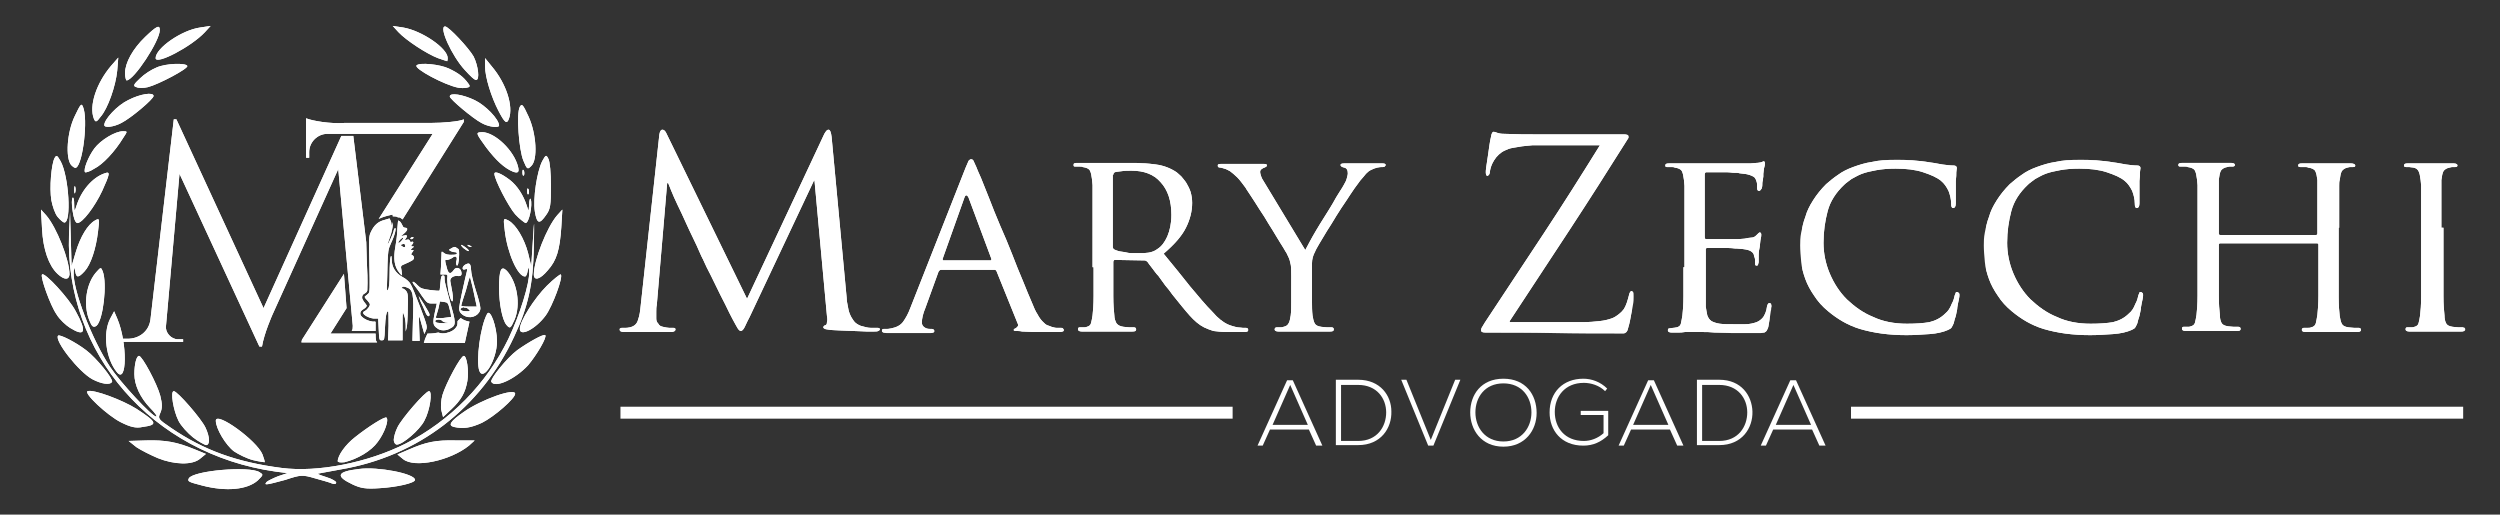 <?xml version="1.0" encoding="utf-8"?>
<!-- Generator: Adobe Illustrator 27.9.0, SVG Export Plug-In . SVG Version: 6.00 Build 0)  -->
<svg version="1.1" id="Camada_1" xmlns="http://www.w3.org/2000/svg" xmlns:xlink="http://www.w3.org/1999/xlink" x="0px" y="0px"
	 viewBox="0 0 481.9 99.2" style="enable-background:new 0 0 481.9 99.2;" xml:space="preserve">
<rect x="0" y="0" width="481.9" height="99.2" fill="#333333" stroke="none"/>
<style type="text/css">
	.st0{clip-path:url(#SVGID_00000145767675490255503120000016601809376062234545_);fill:#FFFFFF;}
	.st1{clip-path:url(#SVGID_00000145753394686495466920000012632629290324629431_);fill:#FFFFFF;}
	.st2{clip-path:url(#SVGID_00000137823259902574584000000007406530950056523145_);fill:#FFFFFF;}
	.st3{clip-path:url(#SVGID_00000122721498765907907680000000728699982338158725_);fill:#FFFFFF;}
	.st4{clip-path:url(#SVGID_00000048493199553846940950000002275828886534530483_);fill:#FFFFFF;}
	.st5{clip-path:url(#SVGID_00000031928018168801060880000008057214817480096434_);fill:#FFFFFF;}
	.st6{clip-path:url(#SVGID_00000098901203893353284630000013399782696150204330_);fill:#FFFFFF;}
	.st7{clip-path:url(#SVGID_00000142892048389103702650000000600869214039722900_);fill:#FFFFFF;}
	.st8{clip-path:url(#SVGID_00000126295145539422847410000016330991594412735885_);fill:#FFFFFF;}
	.st9{clip-path:url(#SVGID_00000083781547989169084230000010461793489222095529_);fill:#FFFFFF;}
	.st10{clip-path:url(#SVGID_00000183948618219037572410000013122789304806988688_);fill:#FFFFFF;}
	.st11{clip-path:url(#SVGID_00000178187649664274693080000016793192074658044597_);fill:#FFFFFF;}
	.st12{fill:#FFFFFF;}
</style>
<g>
	<defs>
		<path id="SVGID_1_" d="M84.5,61.6c0.3,0,0.6,0.1,0.7,0.2c0.1,0.2,0.6,0.4,1,0.4c0.4,0.1,0.2,0.1-0.5,0.1c-1.3,0-1.8-0.1-1.8-0.4
			C83.8,61.8,84.2,61.6,84.5,61.6z M88.8,61.3c-0.2,0.2-0.4,0.4-0.6,0.6c0,0.3,0,0.6-0.1,0.9c-0.4,0.8-1.2,1.2-2.1,1.4
			c-0.5,0.1-1,0.1-1.5-0.1c-0.5,0.1-1.1,0.2-1.8,0.2h-0.3c-0.2,0.5-0.5,1-0.6,1.5c0,0.1-0.1,0.2-0.1,0.3h7.9l0.9-4.1
			C89.9,61.9,89.3,61.7,88.8,61.3z M89.6,59.3c0.3,0,0.5,0.1,0.7,0.3c0.4,0.4,0.4,0.4-0.4,0.4c-1.2,0-1.6-0.5-0.5-0.8
			C89.4,59.3,89.5,59.3,89.6,59.3z M84.8,58.1l0.8,0.1c0.7,0.1,0.8,0.2,1.1,1.5c0.2,0.7,0.3,1.4,0.2,1.4c0,0-0.7,0.1-1.5,0.2
			c-1,0.1-1.4,0-1.4-0.1c0-0.1,0.3-0.9,0.5-1.7L84.8,58.1z M80.7,57.1c0,0,0.2,0.5,0.4,1.1c0.3,0.6,0.7,1.5,0.9,2
			c0.3,0.8,0.8,1,0.8,0.4C82.8,60.3,80.8,57.1,80.7,57.1z M90.6,53.4C90.6,53.4,90.6,53.4,90.6,53.4c0,0.1,0.4,1.4,0.7,2.9l0.6,2.8
			l-1.5,0c-1,0-1.5-0.1-1.5-0.2c0-0.1,0.4-1.4,0.9-2.9C90.2,54.5,90.5,53.4,90.6,53.4L90.6,53.4z M85.4,53.1c-0.3,0-0.4,0.2-0.5,1.4
			c-0.1,0.8-0.1,1.5-0.2,1.5c-0.1,0.1-0.9,0-1.8-0.1c-1.5-0.2-1.8-0.3-2.4-0.9c-0.8-0.9-1.3-0.9-0.7-0.1c0.3,0.4,1,1.3,1.5,2.1
			c1,1.4,1.1,1.5,2,1.5h0.9l-0.4,1.8c-0.4,1.9-0.4,2.4,0.5,3c0.6,0.5,1.7,0.5,2.5,0c1.2-0.6,1.1-1.1-0.1-5.3c-0.5-1.8-1-3.7-1-4.1
			C85.7,53.2,85.7,53.1,85.4,53.1z M66.3,52.8l-8.1,12.7L58.1,66h14.6c-0.1-0.1-0.1-0.2-0.2-0.3c-0.1-0.5-0.1-1-0.1-1.4h-8.7
			l3.1-4.9C66.6,57.1,66.5,54.9,66.3,52.8z M90.3,50.8c-0.2,0-0.4,0.1-0.6,0.2c-0.7,0.4-0.7,1.2,0,0.9c0.3-0.1,0.4-0.1,0.3,0.4
			c-0.1,0.3-0.5,2.1-0.9,3.9c-0.7,3.3-0.7,3.4-0.4,4c0.2,0.3,0.7,0.7,1.1,0.8h0c1.3,0.5,2.8-0.4,2.8-1.6c0-0.4-0.4-2-0.9-3.5
			c-0.5-1.6-0.9-3.3-0.9-3.9C90.8,51.2,90.6,50.8,90.3,50.8z M87.7,47.6c-0.3,0-0.6,0.2-1.1,0.5c-0.2,0.1,0.5,0.5,1,0.5
			c0.7,0,0.6,0.5-0.1,0.5c-1.1,0.1-1.7-0.1-2-0.4c-0.4-0.3-0.4-0.3-0.4,0.5c0,0.5-0.1,1.5-0.1,2.3l-0.1,1.4h0.7c0.7,0,0.7,0,0.6,0.9
			c0,0.5,0.1,1.6,0.3,2.6c0.4,1.7,0.8,2.2,0.8,1.1c0-0.6-0.1-1.3-0.5-3.3c-0.1-0.6,0.6-1.1,1.4-1c0.7,0.1,0.9-0.2,0.7-0.9
			c-0.2-0.7-1-0.9-1.4-0.3c-0.7,1-1.1,0.8-1.4-0.5c-0.4-1.5-0.4-1.4,0.1-1.4c0.2,0,0.7-0.2,1-0.4c0.6-0.5,1-0.2,0.8,0.5
			c-0.1,0.3-0.1,0.7,0,0.9c0.2,0.4,0.5-0.5,0.5-2c0-1,0-1.1-0.5-1.3C88,47.7,87.8,47.6,87.7,47.6z M88.9,47.2c-0.1,0,0,0.2,0.4,0.6
			v0c0.4,0.3,0.8,0.6,1,0.6c0.2,0,0-0.3-0.4-0.6C89.4,47.4,89,47.2,88.9,47.2z M90.2,47.2c-0.1,0-0.1,0.1,0,0.2
			c0.1,0.1,0.3,0.2,0.5,0.2c0.3,0,0.3,0,0-0.2C90.5,47.3,90.3,47.2,90.2,47.2z M77.9,47c0.1,0,0.1,0.1,0.2,0.3
			c0.1,0.4-0.2,0.5-0.7,0.1c-0.2-0.2-0.2-0.2,0.1-0.3C77.7,47,77.8,47,77.9,47z M77.7,45.8C77.7,45.8,77.7,45.8,77.7,45.8
			c0.1,0.1-0.1,0.4-0.4,0.7c-0.3,0.3-0.5,0.4-0.5,0.3C76.7,46.5,77.5,45.8,77.7,45.8L77.7,45.8z M79.6,45.7c-0.1,0-0.1,0-0.2,0
			c-0.2,0.1-0.3,0.2-0.3,0.3c0,0.1,0.1,0.1,0.3,0.1c0.2-0.1,0.3-0.2,0.3-0.3C79.7,45.7,79.7,45.7,79.6,45.7z M76.8,42.5
			c-0.1,0-0.1,0.4-0.2,1.5c0,0.9-0.2,2.5-0.4,3.6c-0.4,2.3-0.2,3.8,0.8,5c0.2,0.3,0.5,0.5,0.5,0.5c0,0,0-0.5-0.1-1
			c-0.2-0.8-0.1-0.9,0.4-1.1c1.6-0.7,2-0.9,2-1.3c0-0.2-0.1-0.4-0.3-0.5c-0.3-0.1-0.3-0.2,0-0.6c0.3-0.4,0.3-0.4,0-0.4
			c-0.4,0-0.4,0,0-0.4c0.4-0.3,0.4-0.3,0-0.3c-0.3,0-0.3-0.1-0.1-0.3c0.4-0.4,0.3-0.7,0-0.6c-0.2,0.1-0.4,0-0.4-0.2
			c-0.1-0.2-0.3-0.3-0.5-0.2C78,46.3,78,46.3,78.2,46c0.4-0.5,0.3-0.8-0.3-0.6l-0.6,0.1l0.6-0.5c0.7-0.6,0.8-1.1,0.2-1.1
			c-0.2,0-0.5-0.2-0.5-0.4c-0.1-0.2-0.3-0.6-0.5-0.8C76.9,42.6,76.8,42.5,76.8,42.5L76.8,42.5z M75.1,42.1l-1,0.3
			c-1.2,0.3-2,1-2.6,2.3c-0.4,0.8-0.4,1.2-0.3,6.2c0.1,4.7,0.1,5.4-0.2,5.7c-0.2,0.2-0.5,0.4-0.6,0.5c-0.2,0.1-0.1,0.3,0.4,0.8
			c0.6,0.7,0.6,0.8,0.3,1.3c-0.2,0.3-0.5,0.6-0.7,0.7c-0.2,0.1-0.4,0.2-0.4,0.4c0,0.4,1.1,1,2,1.1l0.9,0l0.1,2.1
			c0.1,2.1,0.1,2.1,0.6,2.1c0.5,0,0.5-0.1,0.6-2.3c0.1-2.3,0.3-3.3,0.6-3.3c0.1,0,0.1,1.3,0.1,2.8l-0.1,2.8h2.8l0-2.9
			c0-2.7,0-2.8,0.3-1.9c0.2,0.5,0.3,1.4,0.3,2l0,1.1l0.2-0.8c0.1-0.5,0.2-2.1,0.2-3.7c0.1-2.5,0-2.9-0.3-3.3
			c-0.2-0.3-0.6-0.5-0.7-0.5c-0.2,0-0.3-0.1-0.1-0.2c0.1-0.2,0.4-0.2,0.9,0c1.2,0.4,1.4,1.4,1.2,6.2l-0.1,4.1h1.4l-0.1-2.6
			c-0.1-2.7-0.1-2.7,0.6-0.1l0.4,1.4l0.3-0.7c0.3-0.7,0.3-0.8-1.1-4.5c-0.8-2.1-1.6-4.1-1.9-4.5c-0.2-0.4-0.9-1-1.5-1.3
			c-1.3-0.7-2.1-1.9-2.1-3.4c0-0.7-0.1-0.8-0.2-0.5c-0.1,0.3-0.2,1.7-0.2,3.2c0,1.9-0.1,2.8-0.3,3.1c-0.2,0.4-0.3,0.2-0.2-1
			c0-0.8,0.1-2.5,0.1-4c0.1-2.3,0.1-2.7,0.7-4c0.7-1.4,1.1-3.1,0.7-2.8c-0.1,0.1-0.2,0.3-0.2,0.4c0,0.4-1.1,2.8-1.2,2.7
			c0,0,0.2-0.7,0.5-1.5c0.3-0.8,0.5-1.8,0.5-2.2c0-0.7,0-0.7-0.1-0.2c-0.1,0.5-0.1,0.4-0.2-0.4L75.1,42.1z M33.5,23L29,61.6
			c-0.3,2.3-2.2,3.7-4.4,3.7h-1v0.6h11.7v-0.5h-1c-1.3,0-2.5-1.3-2.3-2.6l2.6-29.3L50,66.8h0.5c0.4-2.5,2-6.1,2-6.1l12.7-28.1
			L68,62.8c0,0.4,0,0.7-0.2,1h4.6c0-0.6,0-1.1,0-1.7c0-0.2-0.4-0.1-0.5-0.1c-0.8-0.1-1.6-0.4-2.2-1c-0.4-0.4-0.3-1,0.2-1.3
			c0.3-0.2,0.7-0.4,0.8-0.8c-0.2-0.4-0.6-0.7-0.8-1.2c-0.2-0.3-0.1-0.8,0.2-1c0.3-0.2,0.6-0.3,0.7-0.7c0.1-1.9,0-3.9-0.1-5.8
			c0-1.2-0.1-2.3-0.1-3.5l-2.5-20.5h-2.3l-15,33.2L34,23H33.5z M59,22.8v7.6h0.6v-1.1c0-1.9,1.6-3.5,3.5-3.5h20.3L73,42.2
			c0.8-0.4,1.6-0.6,2.5-0.8c0.1,0,0.2,0,0.2-0.1c0,0.1,0,0.3,0,0.4c0.5,0,0.7,0,1,0.2c0.1,0,0.2,0,0.3,0c0.2,0.1,0.4,0.2,0.6,0.4
			l11.8-18.8v-0.5c-0.7,0.4-4,0.7-6.4,0.7H66.4C63.7,23.9,60.2,23.3,59,22.8L59,22.8z"/>
	</defs>
	<use xlink:href="#SVGID_1_"  style="overflow:visible;fill:#FFFFFF;"/>
	<clipPath id="SVGID_00000065763572783462397300000007062017250027280788_">
		<use xlink:href="#SVGID_1_"  style="overflow:visible;"/>
	</clipPath>
	
		<rect x="23.6" y="22.8" style="clip-path:url(#SVGID_00000065763572783462397300000007062017250027280788_);fill:#FFFFFF;" width="69" height="44"/>
</g>
<g>
	<defs>
		<path id="SVGID_00000076568860755662282000000015127283270477305533_" d="M84.4,11.2c-2.1-0.8-6.1-3.4-7.6-5L75.7,5l2,0.3
			c3.6,0.6,8.6,4,8.6,5.9c0,0.4-0.1,0.6-0.1,0.6C86.1,11.8,85.3,11.5,84.4,11.2L84.4,11.2z M30,11.2c0-1.9,5-5.4,8.6-5.9l2-0.3
			l-1.1,1.2C36.9,9,30,12.6,30,11.2z M89.6,13.5c-2.5-2.7-5.1-8.4-3.8-8.4c0.7,0,4.6,4.2,5.5,5.8c0.9,1.8,1.2,4.5,0.5,4.5
			C91.5,15.5,90.6,14.6,89.6,13.5z M24.1,14.1c0-2,1.5-4.7,3.9-7c2.2-2.1,2.8-2.4,2.8-1.3c0,2.1-5,9.7-6.4,9.7
			C24.3,15.5,24.1,14.9,24.1,14.1z M88.3,16.9c-2.6-0.5-8.6-3.7-8-4.3c0.6-0.6,4.5-0.2,6.2,0.6c1.9,0.9,2.8,1.6,3.7,2.8
			c0.5,0.6,0.4,0.8-0.2,0.9C89.6,17,88.8,17,88.3,16.9L88.3,16.9z M26.3,16.8c-0.7-0.2-0.6-0.5,0.7-1.7c0.8-0.8,2.2-1.7,3.2-2.1
			c1.8-0.8,5.6-0.9,5.9-0.3c0.3,0.5-5.6,3.6-7.6,4.1C27.7,17,26.7,17,26.3,16.8L26.3,16.8z M96.1,21.4c-1.4-2.7-2.6-6.5-2.6-8.6
			l0-1.6l1.3,1.6c2.8,3.3,4.2,7.7,3.3,10.1C97.7,24,97.3,23.7,96.1,21.4z M18.1,22.9c-1-2.5,0.5-6.9,3.3-10.2l1.4-1.6l-0.2,2.5
			c-0.3,3-1.8,7.3-3.2,8.9C18.6,23.6,18.4,23.6,18.1,22.9z M92.8,23.7c-1.7-0.9-6.1-4.6-6.1-5.1c0-0.8,2.5-0.4,4.8,0.7
			c2.1,1,4.7,3.7,4.7,4.9C96.2,24.7,94.2,24.5,92.8,23.7z M20.1,24.1c0-1.1,2.5-3.8,4.6-4.8c2.3-1.2,4.9-1.6,4.9-0.8
			c0,0.6-4.4,4.3-6.2,5.2C21.9,24.5,20.1,24.7,20.1,24.1z M100.9,31c-0.9-2.1-1.4-9.2-0.7-10.4c0.4-0.7,0.6-0.5,1.7,1.9
			c1.5,3.3,1.8,8.3,0.5,9.5C101.7,32.7,101.6,32.7,100.9,31z M13.7,31.8c-1.1-1.4-0.8-6.3,0.7-9.4c1.1-2.3,1.3-2.6,1.6-1.8
			c1,2.3,0,10.9-1.3,11.7C14.5,32.5,14.1,32.2,13.7,31.8z M98.9,33.1c-1.7-0.7-3.3-2.2-5.2-4.7c-1.8-2.5-2-2.8-1.2-2.9
			c2.3-0.4,6.1,2.9,7.2,6.1C100.2,33.1,100,33.5,98.9,33.1z M16.4,33.2c-0.4-0.4,0.6-3,1.8-4.6c1.2-1.6,4-3.3,5.5-3.3
			c0.9,0,0.9,0,0.1,1.2c-1.7,2.8-4,5.2-5.6,6C17.3,33.1,16.5,33.3,16.4,33.2z M100.7,33.2c0-0.5,0.1-0.6,0.3-0.3
			c0.1,0.3,0.1,0.7,0,0.9C100.8,34,100.7,33.7,100.7,33.2z M101.6,36.8c0-0.5,0.1-0.6,0.3-0.3c0.1,0.3,0.1,0.7,0,0.9
			C101.7,37.6,101.6,37.3,101.6,36.8z M14.3,36.6c0-0.6,0.1-0.9,0.2-0.6c0.1,0.3,0.1,0.8,0,1.1C14.4,37.5,14.3,37.2,14.3,36.6z
			 M103.1,40.8c-0.4-2.5,0.4-7.7,1.4-9.7c0.7-1.3,0.8-1.3,1.2-0.5c0.3,0.5,0.5,2.8,0.5,5.2c0,3.7-0.1,4.5-0.9,5.6
			C104,43.3,103.5,43.2,103.1,40.8z M99.3,41.3c-1.3-1.5-4-6.7-4-7.8c0-0.6,1.3-0.1,3,1.2c1.4,1.1,2.6,2.9,3.3,5.1
			c0.3,1,0.3,1,0.4-0.4c0-0.9,0.2-1.3,0.3-1c0.4,1-0.3,4.6-1,4.6C101.1,42.9,100.1,42.2,99.3,41.3z M14,40.7c-0.2-1.3-0.2-2.4,0-2.6
			c0.2-0.1,0.3,0.4,0.3,1.3c0,1.4,0.1,1.4,0.4,0.4c0.9-3,3.1-5.6,5.5-6.4c1.1-0.4,1,0.1-0.5,3.4c-1.4,3-3.8,6.2-4.8,6.2
			C14.5,42.9,14.2,42.1,14,40.7L14,40.7z M11.1,41.8c-0.5-0.6-1-2.1-1.2-3.2c-0.4-2.4,0-6.9,0.6-8.1c0.4-0.7,0.5-0.6,1.2,0.6
			c1.6,3,2.1,11.8,0.7,11.8C12.2,42.9,11.6,42.4,11.1,41.8z M102.9,52.9c0-2.7,2.5-9.1,4.5-11.4l1-1.1l-0.2,3.4
			c-0.3,4.4-0.9,6.4-2.6,8.3C104.1,53.9,102.9,54.2,102.9,52.9z M11.1,52.8c-1.7-1.6-2.8-4.7-3-8.7l-0.2-3.7l1,1.1
			c2,2.3,4.5,8.6,4.5,11.4C13.3,54,12.4,54,11.1,52.8L11.1,52.8z M97.6,62.6c-0.8-1-1.4-4.1-1.4-7.1c0-3.5,0.4-4.4,1.5-3.3
			c2,2.2,2.7,6.5,1.5,9.4C98.4,63.4,98.3,63.4,97.6,62.6z M17.2,61.7c-1.2-3-0.6-7.2,1.5-9.4c0.7-0.8,0.8-0.8,1.1,0
			c0.9,2.3,0.1,9.4-1.2,10.5C18,63.2,17.7,63,17.2,61.7L17.2,61.7z M100.2,63.4c0-1.5,2.8-5.9,5.2-8.3c1.3-1.3,2.6-2.3,2.7-2.2
			c0.5,0.5-1.6,6.1-2.9,7.9C103.3,63.4,100.2,65,100.2,63.4z M13.5,63.2c-0.8-0.5-2-1.6-2.6-2.6c-1.2-1.7-3.2-7.3-2.8-7.7
			c0.5-0.5,5.2,4.6,6.5,7.1C16.8,64,16.4,65,13.5,63.2z M92.4,71.5c-0.7-1.9,0.2-8.7,1.5-11c0.6-1.1,1.9,2.5,1.9,5.3
			C95.8,69.3,93.2,73.6,92.4,71.5z M22.5,71.7c-2.1-2.6-2.7-7.4-1.3-10.2l0.8-1.5l0.6,1.4C24.6,66.1,24.5,74.3,22.5,71.7z
			 M94.7,73.6c-0.3-0.5,3-4.6,5-6.1c2.1-1.5,5.1-3.2,5.4-2.9c0.4,0.4-1.7,3.9-3.3,5.8C99.3,73.1,95.4,74.9,94.7,73.6z M17.8,73.1
			c-2.6-1.4-7.4-7.5-6.6-8.4c0.3-0.3,3.3,1.2,5.4,2.8c2,1.5,5.3,5.6,5,6.1C21.2,74.3,19.5,74,17.8,73.1z M85.1,79.2
			c-0.2-0.7-0.1-2.1,0.2-3.1c0.7-2.3,3.5-7.5,4.1-7.5c0.6,0,1,2.9,0.7,4.8c-0.4,2.3-1.2,3.7-3.1,5.5l-1.6,1.5L85.1,79.2z M87.5,82.3
			c-1.2-0.3-0.7-1.1,1.9-2.9c3.4-2.4,9.9-4.7,9.9-3.5c0,0.9-4,4.4-6.4,5.6C90.7,82.5,89.3,82.7,87.5,82.3z M23.3,81.4
			c-2.6-1.3-7.3-5.7-6.4-6c1.1-0.4,6.7,1.7,9.4,3.4c4,2.6,4.2,3.1,1.2,3.5C26.2,82.6,25.1,82.3,23.3,81.4z M75.9,84.8
			c0-0.5,0.3-1.6,0.7-2.4c0.8-1.7,5.4-7,6.1-7c0.7,0,0.2,3.7-0.9,5.7c-0.9,1.8-4.2,4.6-5.3,4.6C76.2,85.7,75.9,85.3,75.9,84.8z
			 M37.2,84.3c-1-0.8-2.3-2.2-2.8-3.2c-1-2-1.6-5.7-0.9-5.7c0.7,0,5.3,5.3,6.1,7c0.9,1.9,0.9,3.4,0.1,3.4
			C39.4,85.7,38.2,85.1,37.2,84.3L37.2,84.3z M77.7,88.5l-1.1-0.9l2.1-0.9c3.4-1.5,5.3-1.9,9.2-1.8l3.6,0l-1.1,1
			C86.8,88.8,79.9,90.3,77.7,88.5z M65.1,88.9c0-1.1,1.5-3.2,3.3-4.6c2.5-2,5.8-4.1,6.1-3.8c0.5,0.5-0.4,3-1.7,4.7
			c-1.2,1.7-3.9,3.3-6.4,3.9C65.6,89.2,65.1,89.1,65.1,88.9z M48.8,88.7c-1.2-0.3-2.8-1.1-3.7-1.7c-1.6-1.2-3.5-4.4-3.5-5.9
			c0-1.9,7.9,3.8,9,6.5c0.3,0.8,0.5,1.5,0.4,1.5C51,89.1,50,89,48.8,88.7z M30.4,88.3c-1.4-0.6-3.2-1.5-4.1-2.1L24.8,85l3.4-0.1
			c3.7-0.1,5.9,0.3,9.3,1.7l2.2,0.9l-1.1,0.9C37.1,89.7,33.6,89.6,30.4,88.3z M51.4,92.9c0.2-0.2,1.2-0.7,2.2-1.1l1.8-0.6l-2.3-0.3
			c-23.8-3.4-40.6-22.8-39.8-45.7l0.2-4.3l0.3,10.4l0.8-2.7c0.9-3,2.3-5.3,3.7-6.1c0.9-0.5,0.9-0.4,0.6,2.1
			c-0.4,3.4-1.4,6.4-2.6,7.7c-1.2,1.3-1.6,1.3-1.8,0c-0.2-0.9-0.2-0.9-0.3,0.1c-0.2,3.4,3.5,13,7,18.3c1.9,2.9,8.1,9.6,8.9,9.6
			c0.3,0-0.3-0.8-1.2-1.7c-1.9-2-3-4.4-3-6.5c0-1.9,0.4-3.5,0.9-3.5c0.6,0,3.5,5.4,4.1,7.7c0.4,1.6,0.4,2.4,0,3.3
			c-0.5,1.1-0.4,1.2,2.1,2.9c6.3,4.3,12.7,6.6,21.3,7.7c6.9,0.9,16.6-1,23.9-4.7C86.8,81.1,93.8,74,98,65.3c2.2-4.6,4.1-10.7,4-12.9
			c-0.1-1.1-0.1-1.1-0.3-0.1c-0.1,0.6-0.3,1-0.5,1c-1.4,0-3.4-4.5-3.9-8.8c-0.3-2.5-0.3-2.5,0.7-2c1.5,0.8,3.1,3.6,3.8,6.3l0.6,2.5
			l0.3-4.7c0.3-4.7,0.3-4.7,0.2,1.1c-0.1,6.9-1.1,11.5-3.8,17.2c-6.4,13.8-18.6,23.1-33.5,25.6c-2.3,0.4-4.2,0.8-4.3,0.8
			c-0.1,0.1,0.7,0.4,1.7,0.7c1,0.3,1.8,0.8,1.8,1c0,0.3-0.3,0.4-0.8,0.2c-0.4-0.2-1.9-0.6-3.3-1c-2.4-0.7-2.7-0.7-5.7,0.3
			C51.3,93.5,50.8,93.6,51.4,92.9L51.4,92.9z M68,93.4c-3.4-1.6-3.1-2.5,1.2-3c3.6-0.5,10.8,0.9,10.8,2.1c0,0.6-3.4,1.4-6.8,1.6
			C70.5,94.3,69.5,94.1,68,93.4z M39,93.6c-2.7-0.7-2.9-0.8-2.6-1.4C37.3,90.7,48,89.8,50,91c0.8,0.5,0.8,0.5-0.3,1.6
			C47.7,94.4,43.6,94.8,39,93.6L39,93.6z"/>
	</defs>
	<use xlink:href="#SVGID_00000076568860755662282000000015127283270477305533_"  style="overflow:visible;fill:#FFFFFF;"/>
	<clipPath id="SVGID_00000043451841353292582040000003703669668379265706_">
		<use xlink:href="#SVGID_00000076568860755662282000000015127283270477305533_"  style="overflow:visible;"/>
	</clipPath>
	
		<rect x="7.7" y="4.7" style="clip-path:url(#SVGID_00000043451841353292582040000003703669668379265706_);fill:#FFFFFF;" width="100.9" height="90.1"/>
</g>
<g>
	<defs>
		<path id="SVGID_00000129905405086146545880000005156732513539538320_" d="M160.3,26.4c-0.1-0.9-0.3-1.4-0.6-1.4
			c-0.3,0-0.5,0.3-0.8,0.8l-14.9,31.8l-15.5-31.8c-0.2-0.5-0.5-0.8-0.8-0.8c-0.3,0-0.5,0.3-0.6,0.9l-3.6,33c-0.1,1-0.2,1.9-0.5,2.7
			c-0.2,0.8-0.7,1.3-1.6,1.5c-0.4,0.1-0.7,0.1-0.9,0.1c-0.2,0-0.4,0-0.6,0c-0.3,0-0.5,0.1-0.5,0.3c0,0.3,0.3,0.5,0.9,0.5
			c0.3,0,0.7,0,1.2,0c0.4,0,0.9,0,1.3,0c0.4,0,0.8,0,1.1,0c0.3,0,0.6,0,0.7,0c0.1,0,0.3,0,0.6,0c0.3,0,0.7,0,1.2,0
			c0.5,0,0.9,0,1.4,0c0.5,0,1,0,1.5,0c0.6,0,0.9-0.2,0.9-0.5c0-0.2-0.1-0.3-0.4-0.3c-0.2,0-0.4,0-0.8,0c-0.3,0-0.7-0.1-1.2-0.2
			c-0.4-0.1-0.7-0.2-0.9-0.6c-0.3-0.3-0.4-0.6-0.4-1c0-0.4,0-0.9,0-1.3c0-0.4,0-0.9,0.1-1.3l2-23.5h0.2c0.1,0.2,0.3,0.7,0.6,1.5
			c0.3,0.8,0.7,1.6,1.2,2.7c0.5,1,1,2.1,1.5,3.2c0.5,1.1,1,2.2,1.5,3.2c0.5,1,0.9,1.9,1.2,2.6c0.3,0.7,0.5,1.1,0.6,1.3
			c0.1,0.1,0.3,0.7,0.8,1.7c0.5,1,1.1,2.1,1.7,3.4c0.6,1.3,1.3,2.6,1.9,3.8c0.6,1.3,1.1,2.2,1.4,2.8c0.5,0.9,0.8,1.5,1,1.8
			c0.2,0.3,0.4,0.5,0.6,0.5c0.2,0,0.4-0.2,0.6-0.5c0.2-0.3,0.5-1.1,1.1-2.2l12.4-26.3h0.1l2.4,26.1c0.1,0.5,0.1,0.9,0,1.2
			c0,0.4-0.1,0.5-0.3,0.6c-0.2,0-0.4,0.2-0.4,0.4c0,0.1,0.1,0.2,0.3,0.3c0.2,0.1,0.6,0.1,1.1,0.2c0.5,0,1.1,0.1,1.9,0.1
			c0.8,0,1.7,0.1,2.6,0.1c0.9,0,1.7,0.1,2.4,0.1c0.7,0,1.3,0,1.5,0c0.3,0,0.6,0,0.8-0.1c0.2-0.1,0.3-0.2,0.3-0.3
			c0-0.2-0.1-0.3-0.4-0.3c-0.3,0-0.7,0-1.3,0c-0.6,0-1.3-0.2-2-0.4c-0.5-0.2-1-0.5-1.3-0.9c-0.3-0.4-0.6-0.9-0.8-1.4
			c-0.2-0.5-0.3-1-0.4-1.6c-0.1-0.5-0.2-1-0.2-1.5L160.3,26.4z"/>
	</defs>
	<use xlink:href="#SVGID_00000129905405086146545880000005156732513539538320_"  style="overflow:visible;fill:#FFFFFF;"/>
	<clipPath id="SVGID_00000038399569562322421220000017540027328756710539_">
		<use xlink:href="#SVGID_00000129905405086146545880000005156732513539538320_"  style="overflow:visible;"/>
	</clipPath>
	
		<rect x="119.6" y="25" style="clip-path:url(#SVGID_00000038399569562322421220000017540027328756710539_);fill:#FFFFFF;" width="50.6" height="39"/>
</g>
<g>
	<defs>
		<path id="SVGID_00000145036045238264777570000018133315405408979120_" d="M181.9,50.2c-0.2,0-0.2-0.1-0.2-0.3l4.2-11.8
			c0.2-0.6,0.5-0.6,0.8,0l4.4,11.8c0,0.2,0,0.3-0.2,0.3H181.9z M175.5,59.3c-0.4,1.1-0.9,2-1.4,2.7c-0.5,0.7-1.3,1.1-2.3,1.3
			c-0.2,0-0.4,0.1-0.7,0.1c-0.3,0-0.5,0-0.7,0c-0.3,0-0.4,0.1-0.4,0.4c0,0.2,0.3,0.4,0.9,0.4c0.4,0,0.9,0,1.4,0c0.5,0,1,0,1.4,0
			c0.4,0,0.8,0,1.1,0c0.3,0,0.5,0,0.6,0c0.1,0,0.4,0,0.7,0c0.3,0,0.7,0,1.1,0c0.4,0,0.8,0,1.2,0c0.4,0,0.7,0,1,0
			c0.4,0,0.7-0.1,0.7-0.4c0-0.2-0.2-0.4-0.5-0.4h-0.4c-0.4,0-0.7-0.1-1-0.3c-0.3-0.2-0.5-0.5-0.5-0.9c0-0.8,0.2-1.7,0.7-2.9l2.5-6.9
			c0.1-0.2,0.3-0.4,0.5-0.4h10.3c0.2,0,0.3,0.1,0.4,0.3l4,9.9c0.2,0.4,0.2,0.6,0,0.8c-0.2,0.2-0.3,0.3-0.4,0.3
			c-0.1,0.1-0.2,0.1-0.2,0.1c0,0-0.1,0.1-0.1,0.2c0,0.1,0.1,0.2,0.5,0.2c0.3,0,0.7,0,1.1,0.1c0.8,0,1.5,0.1,2.3,0.1
			c0.8,0,1.5,0,2.1,0c0.7,0,1.2,0,1.7,0c0.5,0,0.8,0,1,0c0.3,0,0.5,0,0.7-0.1c0.2,0,0.3-0.1,0.3-0.3c0-0.1-0.1-0.2-0.2-0.3
			c-0.1-0.1-0.2-0.1-0.4-0.1c-0.2,0-0.5,0-0.8,0c-0.3,0-0.6-0.1-1-0.2c-0.2-0.1-0.5-0.2-0.8-0.3c-0.3-0.1-0.6-0.4-0.9-0.7
			c-0.3-0.3-0.7-0.8-1-1.4c-0.4-0.6-0.7-1.3-1.1-2.3c-0.5-1.1-1-2.4-1.7-4.1c-0.7-1.6-1.4-3.4-2.1-5.2c-0.7-1.8-1.5-3.7-2.3-5.5
			c-0.8-1.9-1.5-3.6-2.1-5.2c-0.6-1.6-1.2-2.9-1.6-4c-0.5-1.1-0.8-1.8-0.9-2.1c-0.2-0.5-0.4-0.8-0.5-1.1c-0.1-0.3-0.3-0.4-0.5-0.4
			c-0.2,0-0.3,0.1-0.5,0.3c-0.1,0.2-0.3,0.7-0.6,1.4L175.5,59.3z"/>
	</defs>
	<use xlink:href="#SVGID_00000145036045238264777570000018133315405408979120_"  style="overflow:visible;fill:#FFFFFF;"/>
	<clipPath id="SVGID_00000049902222865846486560000009425892398693404825_">
		<use xlink:href="#SVGID_00000145036045238264777570000018133315405408979120_"  style="overflow:visible;"/>
	</clipPath>
	
		<rect x="170" y="30.7" style="clip-path:url(#SVGID_00000049902222865846486560000009425892398693404825_);fill:#FFFFFF;" width="34.9" height="33.4"/>
</g>
<g>
	<defs>
		<path id="SVGID_00000084516667706709969120000003106986112198837156_" d="M214.6,33.7c0-0.2,0.1-0.4,0.3-0.5
			c0.2-0.1,0.7-0.1,1.3-0.2c0.6-0.1,1.2-0.1,1.9-0.1c2.4,0,4.3,0.7,5.6,2.2c1.4,1.5,2.1,3.6,2.1,6.3c0,1.7-0.3,3-0.8,4.2
			c-0.5,1.1-1.1,1.9-1.9,2.4c-0.5,0.4-1.1,0.6-1.7,0.7c-0.6,0.1-1.1,0.1-1.7,0.1c-0.5,0-1,0-1.5,0c-0.5,0-1-0.1-1.4-0.2
			c-0.5-0.1-0.9-0.1-1.2-0.2c-0.3-0.1-0.6-0.2-0.8-0.3c-0.2-0.1-0.3-0.3-0.3-0.6V33.7z M210.8,51.5c0,2.1,0,4,0,5.6
			c0,1.6-0.1,2.9-0.2,3.7c-0.1,0.6-0.2,1.2-0.3,1.5c-0.1,0.4-0.4,0.6-0.8,0.7c-0.2,0.1-0.4,0.1-0.7,0.1c-0.2,0-0.5,0-0.7,0
			c-0.2,0-0.3,0.1-0.3,0.4c0,0.2,0.2,0.4,0.7,0.4c0.3,0,0.8,0,1.3,0c0.5,0,1,0,1.4,0c0.5,0,0.9,0,1.2,0c0.3,0,0.5,0,0.5,0
			c0,0,0.2,0,0.6,0c0.4,0,0.8,0,1.3,0c0.5,0,1.1,0,1.7,0c0.6,0,1.2,0,1.8,0c0.5,0,0.7-0.1,0.7-0.4c0-0.2-0.1-0.4-0.4-0.4
			c-0.2,0-0.5,0-0.9,0c-0.4,0-0.8-0.1-1.1-0.1c-0.7-0.1-1.1-0.3-1.4-0.7c-0.2-0.4-0.4-0.9-0.4-1.5c-0.1-0.9-0.2-2.1-0.2-3.7
			c0-1.6,0-3.5,0-5.6v-1c0-0.2,0.1-0.4,0.3-0.4l5.7,0.1c0.2,0,0.4,0.1,0.6,0.3c0.2,0.3,0.5,0.7,0.9,1.2c0.4,0.5,0.7,1,1.2,1.5
			c0.4,0.6,0.9,1.2,1.3,1.8c0.5,0.6,1,1.2,1.4,1.8c1.3,1.6,2.4,3,3.3,4c0.9,1,1.8,1.8,2.8,2.3c0.6,0.3,1.2,0.5,1.8,0.7
			c0.7,0.1,1.6,0.2,2.9,0.2h2.8c0.4,0,0.7,0,0.8-0.1c0.1,0,0.2-0.1,0.2-0.3c0-0.2-0.1-0.4-0.4-0.4c-0.1,0-0.3,0-0.6,0
			c-0.2,0-0.6-0.1-1-0.1c-0.6-0.1-1.3-0.3-2-0.6c-0.8-0.4-1.8-1.1-2.9-2.4c-1.3-1.3-2.7-3-4.3-4.9c-1.5-1.9-3.2-4-5.1-6.3
			c2.1-1.8,3.5-3.4,4.3-5c0.8-1.6,1.2-3.2,1.2-4.8c0-0.7-0.1-1.4-0.3-2.1c-0.2-0.6-0.5-1.2-0.8-1.7c-0.3-0.5-0.7-0.9-1-1.3
			c-0.4-0.4-0.7-0.6-0.9-0.8c-1.2-0.8-2.5-1.3-4-1.5c-1.5-0.2-2.9-0.3-4.3-0.3c-0.3,0-0.8,0-1.4,0c-0.6,0-1.2,0-1.7,0s-1.1,0-1.6,0
			c-0.5,0-0.8,0-0.9,0c-0.1,0-0.3,0-0.7,0c-0.4,0-0.8,0-1.3,0c-0.5,0-1.1,0-1.7,0c-0.6,0-1.1,0-1.6,0c-0.5,0-0.7,0.1-0.7,0.4
			c0,0.2,0.1,0.3,0.3,0.3c0.2,0,0.5,0,0.8,0c0.3,0,0.6,0,0.7,0.1c0.7,0.1,1.2,0.3,1.4,0.7c0.2,0.4,0.3,0.9,0.4,1.7
			c0,0.3,0.1,0.7,0.1,1.1c0,0.4,0,0.9,0,1.6c0,0.6,0,1.5,0,2.5c0,1,0,2.4,0,4V51.5z"/>
	</defs>
	<use xlink:href="#SVGID_00000084516667706709969120000003106986112198837156_"  style="overflow:visible;fill:#FFFFFF;"/>
	<clipPath id="SVGID_00000049194744505054089420000006428730553173506970_">
		<use xlink:href="#SVGID_00000084516667706709969120000003106986112198837156_"  style="overflow:visible;"/>
	</clipPath>
	
		<rect x="207" y="31.5" style="clip-path:url(#SVGID_00000049194744505054089420000006428730553173506970_);fill:#FFFFFF;" width="33.7" height="32.6"/>
</g>
<g>
	<defs>
		<path id="SVGID_00000007404583619909022810000005586070800501225403_" d="M248.9,56.5c0,0.4,0,1,0,1.8c0,0.8,0,1.7-0.1,2.5
			c-0.1,0.6-0.2,1.2-0.4,1.5c-0.2,0.4-0.5,0.6-1,0.7c-0.2,0.1-0.4,0.1-0.7,0.1c-0.2,0-0.4,0-0.6,0c-0.2,0-0.4,0.1-0.4,0.4
			c0,0.2,0.2,0.4,0.7,0.4c0.3,0,0.7,0,1.2,0c0.5,0,0.9,0,1.4,0c0.5,0,0.9,0,1.2,0c0.3,0,0.5,0,0.6,0c0.1,0,0.3,0,0.6,0
			c0.4,0,0.8,0,1.3,0c0.5,0,1.1,0,1.8,0c0.6,0,1.3,0,1.9,0c0.5,0,0.7-0.1,0.7-0.4c0-0.2-0.1-0.4-0.4-0.4c-0.2,0-0.5,0-0.9,0
			c-0.4,0-0.8-0.1-1.1-0.1c-0.7-0.1-1.1-0.3-1.3-0.7c-0.2-0.4-0.3-0.9-0.4-1.5c-0.1-0.9-0.1-1.7-0.1-2.5c0-0.8,0-1.4,0-1.8v-3.7
			c0-0.7,0-1.4,0-2.1c0-0.7,0.2-1.5,0.6-2.2c0.1-0.3,0.4-0.8,0.8-1.5c0.4-0.7,0.9-1.5,1.5-2.5c0.6-0.9,1.2-1.9,1.8-2.9
			c0.6-1,1.3-2,1.9-2.9c0.6-0.9,1.1-1.7,1.6-2.4c0.5-0.7,0.9-1.2,1.1-1.5c0.5-0.6,0.9-1,1.1-1.3c0.3-0.3,0.6-0.6,1.1-0.8
			c0.4-0.2,0.7-0.3,1.1-0.4c0.4-0.1,0.7-0.1,1-0.1c0.2,0,0.3,0,0.4-0.1c0.1-0.1,0.2-0.2,0.2-0.3c0-0.2-0.2-0.3-0.6-0.3
			c-0.2,0-0.5,0-1,0c-0.5,0-0.9,0-1.4,0c-0.5,0-0.9,0-1.3,0c-0.4,0-0.6,0-0.7,0c-0.2,0-0.6,0-1.2,0c-0.7,0-1.3,0-1.8,0
			c-0.5,0-0.7,0.1-0.7,0.3c0,0.2,0.2,0.4,0.7,0.5c0.5,0.1,0.7,0.5,0.7,1.1c0,0.3-0.1,0.6-0.2,1c-0.1,0.4-0.3,0.8-0.6,1.3
			c-0.1,0.2-0.4,0.7-0.8,1.3c-0.4,0.6-0.8,1.3-1.3,2.2c-0.5,0.8-1,1.7-1.6,2.6c-0.6,0.9-1.1,1.8-1.6,2.6c-0.5,0.8-0.9,1.6-1.3,2.3
			c-0.4,0.7-0.6,1.2-0.8,1.5l-8.1-13.4c-0.2-0.3-0.3-0.5-0.4-0.8c-0.1-0.3-0.2-0.6-0.2-0.9c0-0.3,0.2-0.5,0.6-0.7
			c0.5-0.2,0.7-0.3,0.7-0.5c0-0.1,0-0.2-0.1-0.2c-0.1-0.1-0.2-0.1-0.5-0.1c-0.9,0-1.7,0-2.5,0c-0.8,0-1.2,0-1.4,0
			c-0.1,0-0.3,0-0.7,0c-0.4,0-0.8,0-1.3,0c-0.5,0-0.9,0-1.4,0c-0.5,0-0.8,0-1,0c-0.4,0-0.6,0.1-0.6,0.3c0,0.3,0.2,0.4,0.5,0.4
			c0.2,0,0.4,0.1,0.8,0.2c0.4,0.1,0.7,0.3,1.1,0.5c0.4,0.3,0.9,0.7,1.4,1.2c0.5,0.5,1,1.2,1.6,2c0.2,0.4,0.6,0.9,1.1,1.7
			c0.5,0.7,1,1.6,1.6,2.5c0.6,0.9,1.2,1.8,1.7,2.7c0.6,0.9,1.1,1.8,1.6,2.6c0.5,0.8,0.9,1.5,1.3,2.1c0.3,0.5,0.5,0.9,0.6,1
			c0.3,0.6,0.6,1.2,0.7,1.8c0.2,0.6,0.2,1.5,0.2,2.6V56.5z"/>
	</defs>
	<use xlink:href="#SVGID_00000007404583619909022810000005586070800501225403_"  style="overflow:visible;fill:#FFFFFF;"/>
	<clipPath id="SVGID_00000150087187481121086750000005219396624166966953_">
		<use xlink:href="#SVGID_00000007404583619909022810000005586070800501225403_"  style="overflow:visible;"/>
	</clipPath>
	
		<rect x="234.8" y="31.5" style="clip-path:url(#SVGID_00000150087187481121086750000005219396624166966953_);fill:#FFFFFF;" width="32.3" height="32.6"/>
</g>
<g>
	<defs>
		<path id="SVGID_00000121275914621356690740000007427568317682215570_" d="M291,61.9c3.9-5.9,7.7-11.7,11.5-17.5
			c3.8-5.8,7.5-11.6,11.2-17.5c0.1-0.2,0.2-0.3,0.2-0.3c0-0.1,0-0.2,0-0.3c0-0.3-0.3-0.4-1-0.4h-14.1c-0.8,0-1.8,0-3.2,0
			c-1.3,0-3.2,0-5.6-0.1c-0.7,0-1.1-0.1-1.4-0.2c-0.2-0.1-0.5-0.2-0.7-0.2c-0.2,0-0.4,0.3-0.5,1c-0.1,0.4-0.2,0.9-0.3,1.6
			c-0.1,0.7-0.2,1.4-0.3,2.1c-0.1,0.7-0.2,1.4-0.3,2c-0.1,0.6-0.1,1-0.1,1.1c0,0.4,0.1,0.7,0.3,0.7c0.1,0,0.2-0.1,0.3-0.2
			c0.1-0.1,0.2-0.4,0.2-0.7c0.1-0.6,0.3-1.3,0.8-2.1c0.5-0.8,1.2-1.5,2.1-1.9c0.4-0.2,0.9-0.4,1.5-0.5c0.6-0.1,1.2-0.2,1.8-0.3
			c0.6-0.1,1.3-0.1,2-0.2c0.7,0,1.4,0,2,0h11c-3.6,5.8-7.2,11.5-10.9,17.1c-3.8,5.7-7.5,11.4-11.3,17.1c-0.3,0.5-0.5,0.8-0.6,1
			c-0.1,0.2-0.1,0.3-0.1,0.5c0,0.3,0.3,0.4,0.9,0.4c4.5,0,8.8,0,13.1,0.1c4.3,0.1,8.5,0.1,12.8,0.1c0.3,0,0.5,0,0.7,0
			c0.1,0,0.3-0.1,0.4-0.2c0.1-0.1,0.2-0.2,0.3-0.4c0.1-0.2,0.1-0.4,0.2-0.7c0.1-0.3,0.2-0.7,0.3-1.2c0.1-0.5,0.2-1,0.3-1.6
			c0.1-0.6,0.2-1.1,0.3-1.6c0.1-0.5,0.1-1,0.1-1.4c0-0.5,0-0.8-0.1-0.9c0-0.1-0.2-0.2-0.3-0.2c-0.2,0-0.4,0.3-0.5,0.8
			c-0.1,0.4-0.2,0.8-0.4,1.4c-0.2,0.6-0.4,1-0.6,1.3c-0.3,0.4-0.6,0.7-1,1c-0.4,0.3-0.8,0.6-1.4,0.8c-0.6,0.2-1.3,0.4-2.3,0.5
			c-0.9,0.1-2,0.2-3.3,0.2H291z"/>
	</defs>
	<use xlink:href="#SVGID_00000121275914621356690740000007427568317682215570_"  style="overflow:visible;fill:#FFFFFF;"/>
	<clipPath id="SVGID_00000158024545516327056830000004143979619943647373_">
		<use xlink:href="#SVGID_00000121275914621356690740000007427568317682215570_"  style="overflow:visible;"/>
	</clipPath>
	
		<rect x="285.3" y="25.4" style="clip-path:url(#SVGID_00000158024545516327056830000004143979619943647373_);fill:#FFFFFF;" width="29.3" height="38.7"/>
</g>
<g>
	<defs>
		<path id="SVGID_00000008115981212707213160000003840533403479043725_" d="M324.5,51.5c0,2.1,0,4,0,5.6c0,1.6-0.1,2.9-0.2,3.7
			c-0.1,0.6-0.2,1.2-0.3,1.6c-0.1,0.4-0.4,0.6-0.8,0.7c-0.2,0-0.4,0.1-0.7,0.1c-0.2,0-0.5,0.1-0.7,0.1c-0.2,0-0.3,0.1-0.3,0.4
			c0,0.2,0.2,0.4,0.7,0.4c0.4,0,0.8,0,1.2,0c0.5,0,0.9,0,1.4-0.1c0.5,0,0.9,0,1.3,0c0.4,0,0.6,0,0.7,0c0.3,0,0.8,0,1.4,0
			c0.6,0,1.4,0,2.3,0.1c0.9,0,2,0.1,3.3,0.1c1.3,0,2.8,0,4.5,0c0.4,0,0.8,0,1.1,0c0.3,0,0.5-0.1,0.7-0.1c0.2-0.1,0.3-0.2,0.4-0.3
			c0.1-0.1,0.2-0.4,0.3-0.6c0.1-0.2,0.1-0.6,0.2-1c0.1-0.4,0.1-0.9,0.2-1.3c0.1-0.5,0.1-0.9,0.2-1.2c0-0.4,0.1-0.6,0.1-0.6
			c0-0.2,0-0.3-0.1-0.5c0-0.1-0.1-0.2-0.3-0.2c-0.2,0-0.4,0.2-0.5,0.7c-0.1,0.9-0.4,1.5-0.7,2c-0.3,0.4-0.8,0.8-1.3,1
			c-0.6,0.2-1.3,0.4-2.2,0.4c-0.9,0-1.7,0-2.2,0c-1.1,0-2,0-2.7-0.1c-0.7-0.1-1.2-0.3-1.6-0.5c-0.4-0.3-0.6-0.6-0.8-1.1
			c-0.1-0.5-0.2-1-0.3-1.7c0-0.2,0-0.6,0-1.3c0-0.7,0-1.4,0-2.2c0-0.8,0-1.5,0-2.2c0-0.7,0-1.3,0-1.7v-3.6c0-0.2,0.1-0.3,0.3-0.3
			c0.2,0,0.6,0,1.2,0c0.6,0,1.3,0,2,0c0.7,0,1.4,0,2.1,0.1c0.7,0,1.2,0.1,1.5,0.1c0.9,0.1,1.5,0.3,1.7,0.5c0.3,0.2,0.5,0.5,0.5,0.8
			c0.1,0.3,0.2,0.5,0.2,0.8c0,0.2,0,0.5,0,0.7c0,0.3,0.1,0.4,0.3,0.4c0.2,0,0.3-0.1,0.3-0.3c0.1-0.2,0.1-0.4,0.1-0.5s0-0.6,0-1.2
			c0-0.6,0.1-1.2,0.2-1.6c0.1-0.7,0.1-1.2,0.2-1.6c0.1-0.4,0.1-0.6,0.1-0.8c0-0.2-0.1-0.4-0.3-0.4c-0.1,0-0.3,0.2-0.7,0.6
			c-0.2,0.2-0.5,0.4-0.9,0.4c-0.3,0-0.8,0.1-1.3,0.2c-0.3,0-0.8,0.1-1.5,0.1c-0.7,0-1.5,0-2.4,0c-0.8,0-1.6,0-2.3,0
			c-0.7,0-1.1,0-1.2,0c-0.2,0-0.3-0.1-0.3-0.5V33.7c0-0.3,0.1-0.5,0.3-0.5c0.1,0,0.5,0,1.1,0c0.6,0,1.3,0,2,0c0.7,0,1.4,0,2,0.1
			c0.6,0,1.1,0,1.3,0.1c0.6,0.1,1.1,0.1,1.5,0.2c0.4,0.1,0.7,0.2,0.9,0.3c0.2,0.1,0.4,0.2,0.5,0.3c0.1,0.1,0.2,0.3,0.3,0.5
			c0.1,0.3,0.2,0.6,0.2,0.8c0,0.3,0,0.5,0,0.7c0,0.4,0.1,0.6,0.4,0.6c0.1,0,0.2-0.1,0.3-0.2c0.1-0.1,0.1-0.2,0.2-0.3
			c0-0.1,0.1-0.3,0.1-0.6c0-0.3,0-0.6,0.1-0.9c0-0.3,0.1-0.6,0.1-0.8c0-0.3,0-0.4,0-0.5c0.1-0.6,0.1-1.1,0.2-1.3
			c0.1-0.3,0.1-0.5,0.1-0.7c0-0.3-0.1-0.4-0.2-0.4c-0.1,0-0.2,0-0.3,0.1c-0.1,0-0.2,0.1-0.3,0.1c-0.2,0-0.4,0.1-0.8,0.1
			c-0.4,0-0.8,0.1-1.2,0.1c-0.2,0-0.6,0-1.1,0c-0.6,0-1.2,0-2,0c-0.8,0-1.6,0-2.5,0c-0.8,0-1.6,0-2.4,0c-0.7,0-1.3,0-1.8,0
			c-0.5,0-0.8,0-0.8,0c-0.1,0-0.3,0-0.6,0c-0.4,0-0.8,0-1.3,0c-0.5,0-1.1,0-1.6,0c-0.6,0-1.1,0-1.6,0c-0.5,0-0.7,0.1-0.7,0.4
			c0,0.2,0.1,0.3,0.3,0.3c0.2,0,0.5,0,0.8,0c0.3,0,0.6,0,0.7,0.1c0.7,0.1,1.2,0.3,1.4,0.7c0.2,0.4,0.3,0.9,0.4,1.7
			c0,0.3,0.1,0.7,0.1,1.1c0,0.4,0,0.9,0,1.6c0,0.6,0,1.5,0,2.5c0,1,0,2.4,0,4V51.5z"/>
	</defs>
	<use xlink:href="#SVGID_00000008115981212707213160000003840533403479043725_"  style="overflow:visible;fill:#FFFFFF;"/>
	<clipPath id="SVGID_00000121246880749078151270000011855167844373943975_">
		<use xlink:href="#SVGID_00000008115981212707213160000003840533403479043725_"  style="overflow:visible;"/>
	</clipPath>
	
		<rect x="320.7" y="31.1" style="clip-path:url(#SVGID_00000121246880749078151270000011855167844373943975_);fill:#FFFFFF;" width="20.4" height="33"/>
</g>
<g>
	<defs>
		<path id="SVGID_00000083084788067056780010000016037786738185409456_" d="M367.5,64.6c1.5,0,2.9-0.1,4.4-0.2
			c1.5-0.1,2.7-0.4,3.6-0.8c0.4-0.2,0.6-0.3,0.7-0.5c0.1-0.1,0.2-0.4,0.4-0.8c0.1-0.4,0.2-0.9,0.4-1.4c0.1-0.6,0.3-1.2,0.3-1.7
			c0.1-0.6,0.2-1.1,0.3-1.5c0.1-0.5,0.1-0.7,0.1-0.8c0-0.2,0-0.3-0.1-0.4c-0.1-0.1-0.2-0.2-0.3-0.2c-0.2,0-0.3,0-0.3,0.1
			c0,0.1-0.1,0.2-0.2,0.5c-0.1,0.4-0.2,1-0.6,1.7c-0.3,0.8-0.7,1.4-1.2,1.8c-0.9,0.9-1.9,1.4-3.1,1.7c-1.2,0.2-2.6,0.3-4.3,0.3
			c-2.4,0-4.6-0.4-6.5-1.3c-2-0.8-3.6-2-5.1-3.4c-1.4-1.4-2.5-3.1-3.3-5c-0.8-1.9-1.2-3.9-1.2-5.9c0-2.2,0.3-4.2,0.8-6.1
			c0.5-1.9,1.6-3.6,3.2-5.1c0.4-0.4,0.9-0.7,1.4-1.1c0.6-0.3,1.2-0.7,2-1c0.8-0.3,1.7-0.5,2.8-0.7c1.1-0.2,2.3-0.3,3.7-0.3
			c2,0,3.8,0.2,5.3,0.7c1.5,0.5,2.7,1,3.5,1.7c0.6,0.5,1,1.1,1.4,1.9c0.3,0.8,0.5,1.6,0.5,2.4c0,0.6,0.1,0.9,0.4,0.9
			c0.3,0,0.5-0.3,0.5-0.9c0-0.1,0-0.4,0-0.7c0-0.4,0-0.7,0-1.1c0-0.4,0-0.9,0-1.3c0-0.4,0-0.8,0-1.2c0.1-0.8,0.1-1.3,0.1-1.7
			c0-0.3,0.1-0.6,0.1-0.8c0-0.3-0.2-0.5-0.6-0.5c-0.7,0-1.5-0.1-2.2-0.2c-0.7-0.1-1.5-0.3-2.4-0.4c-1.1-0.2-2.2-0.3-3.4-0.4
			c-1.2-0.1-2.2-0.1-3.1-0.1c-1.7,0-3.3,0.1-4.6,0.4c-1.4,0.2-2.6,0.6-3.7,1c-1.1,0.4-2.1,0.9-2.9,1.5c-0.9,0.6-1.6,1.2-2.3,1.8
			c-1,1-1.8,2-2.5,3.1c-0.7,1.1-1.2,2.1-1.5,3.2c-0.4,1-0.6,2.1-0.8,3c-0.2,1-0.2,1.8-0.2,2.5c0,1,0.1,2.1,0.2,3.2
			c0.1,1.1,0.4,2.2,0.8,3.3c0.4,1.1,1,2.2,1.7,3.2c0.7,1.1,1.6,2.1,2.7,3c1.8,1.5,3.8,2.7,6.1,3.4C361.2,64.2,364.1,64.6,367.5,64.6
			z"/>
	</defs>
	<use xlink:href="#SVGID_00000083084788067056780010000016037786738185409456_"  style="overflow:visible;fill:#FFFFFF;"/>
	<clipPath id="SVGID_00000083791007758075950700000010340811912722609827_">
		<use xlink:href="#SVGID_00000083084788067056780010000016037786738185409456_"  style="overflow:visible;"/>
	</clipPath>
	
		<rect x="347.4" y="30.9" style="clip-path:url(#SVGID_00000083791007758075950700000010340811912722609827_);fill:#FFFFFF;" width="30.3" height="33.7"/>
</g>
<g>
	<defs>
		<path id="SVGID_00000082360095089564972170000008483102689197317006_" d="M402.9,64.6c1.5,0,2.9-0.1,4.4-0.2
			c1.5-0.1,2.7-0.4,3.6-0.8c0.4-0.2,0.6-0.3,0.7-0.5c0.1-0.1,0.2-0.4,0.4-0.8c0.1-0.4,0.2-0.9,0.4-1.4c0.1-0.6,0.3-1.2,0.3-1.7
			c0.1-0.6,0.2-1.1,0.3-1.5c0.1-0.5,0.1-0.7,0.1-0.8c0-0.2,0-0.3-0.1-0.4c-0.1-0.1-0.2-0.2-0.3-0.2c-0.2,0-0.3,0-0.3,0.1
			c0,0.1-0.1,0.2-0.2,0.5c-0.1,0.4-0.2,1-0.6,1.7c-0.3,0.8-0.7,1.4-1.2,1.8c-0.9,0.9-1.9,1.4-3.1,1.7c-1.2,0.2-2.6,0.3-4.3,0.3
			c-2.4,0-4.6-0.4-6.5-1.3c-2-0.8-3.6-2-5.1-3.4c-1.4-1.4-2.5-3.1-3.3-5c-0.8-1.9-1.2-3.9-1.2-5.9c0-2.2,0.3-4.2,0.8-6.1
			c0.5-1.9,1.6-3.6,3.2-5.1c0.4-0.4,0.9-0.7,1.4-1.1c0.6-0.3,1.2-0.7,2-1c0.8-0.3,1.7-0.5,2.8-0.7c1.1-0.2,2.3-0.3,3.7-0.3
			c2,0,3.8,0.2,5.3,0.7c1.5,0.5,2.7,1,3.5,1.7c0.6,0.5,1,1.1,1.4,1.9c0.3,0.8,0.5,1.6,0.5,2.4c0,0.6,0.1,0.9,0.4,0.9
			c0.3,0,0.5-0.3,0.5-0.9c0-0.1,0-0.4,0-0.7c0-0.4,0-0.7,0-1.1c0-0.4,0-0.9,0-1.3c0-0.4,0-0.8,0-1.2c0.1-0.8,0.1-1.3,0.1-1.7
			c0-0.3,0.1-0.6,0.1-0.8c0-0.3-0.2-0.5-0.6-0.5c-0.7,0-1.5-0.1-2.2-0.2c-0.7-0.1-1.5-0.3-2.4-0.4c-1.1-0.2-2.2-0.3-3.4-0.4
			c-1.2-0.1-2.2-0.1-3.1-0.1c-1.7,0-3.3,0.1-4.6,0.4c-1.4,0.2-2.6,0.6-3.7,1c-1.1,0.4-2.1,0.9-2.9,1.5c-0.9,0.6-1.6,1.2-2.3,1.8
			c-1,1-1.8,2-2.5,3.1c-0.7,1.1-1.2,2.1-1.5,3.2c-0.4,1-0.6,2.1-0.8,3c-0.2,1-0.2,1.8-0.2,2.5c0,1,0.1,2.1,0.2,3.2
			c0.1,1.1,0.4,2.2,0.8,3.3c0.4,1.1,1,2.2,1.7,3.2c0.7,1.1,1.6,2.1,2.7,3c1.8,1.5,3.8,2.7,6.1,3.4C396.6,64.2,399.5,64.6,402.9,64.6
			z"/>
	</defs>
	<use xlink:href="#SVGID_00000082360095089564972170000008483102689197317006_"  style="overflow:visible;fill:#FFFFFF;"/>
	<clipPath id="SVGID_00000094602584387938470330000006874656488212948871_">
		<use xlink:href="#SVGID_00000082360095089564972170000008483102689197317006_"  style="overflow:visible;"/>
	</clipPath>
	
		<rect x="382.8" y="30.9" style="clip-path:url(#SVGID_00000094602584387938470330000006874656488212948871_);fill:#FFFFFF;" width="30.3" height="33.7"/>
</g>
<g>
	<defs>
		<path id="SVGID_00000181053772708532048130000004637807869258397852_" d="M450.9,43.9c0-1.7,0-3,0-4c0-1.1,0-1.9,0-2.5
			c0-0.7,0-1.2,0-1.6c0-0.4,0-0.8,0.1-1.1c0.1-0.8,0.2-1.3,0.4-1.7c0.2-0.3,0.6-0.6,1.1-0.7c0.3-0.1,0.5-0.1,0.6-0.1
			c0.2,0,0.3,0,0.5,0c0.3,0,0.4-0.1,0.4-0.3c0-0.2-0.3-0.4-0.8-0.4c-0.3,0-0.7,0-1.2,0c-0.5,0-0.9,0-1.4,0c-0.4,0-0.8,0-1.2,0
			c-0.3,0-0.5,0-0.6,0c-0.1,0-0.3,0-0.6,0c-0.3,0-0.8,0-1.3,0c-0.5,0-1,0-1.6,0c-0.6,0-1.1,0-1.6,0c-0.5,0-0.7,0.1-0.7,0.4
			c0,0.2,0.1,0.3,0.4,0.3c0.2,0,0.5,0,0.8,0c0.3,0,0.6,0,0.7,0.1c0.7,0.1,1.2,0.3,1.4,0.7c0.2,0.4,0.3,0.9,0.4,1.7
			c0,0.3,0,0.7,0,1.1c0,0.4,0,0.9,0,1.6c0,0.7,0,1.6,0,2.6c0,1,0,2.4,0,4.1v0.9c0,0.2-0.1,0.3-0.3,0.3H428c-0.2,0-0.3-0.1-0.3-0.3
			V44c0-1.7,0-3,0-4.1c0-1.1,0-2,0-2.6c0-0.7,0-1.2,0-1.6c0-0.4,0-0.8,0-1.1c0.1-0.8,0.2-1.3,0.4-1.7c0.2-0.3,0.6-0.6,1.2-0.7
			c0.3-0.1,0.5-0.1,0.6-0.1c0.2,0,0.3,0,0.5,0c0.2,0,0.4-0.1,0.4-0.3c0-0.2-0.2-0.4-0.7-0.4c-0.3,0-0.8,0-1.2,0c-0.5,0-1,0-1.4,0
			c-0.4,0-0.8,0-1.2,0c-0.3,0-0.5,0-0.6,0c-0.1,0-0.3,0-0.6,0c-0.4,0-0.8,0-1.3,0c-0.5,0-1,0-1.6,0c-0.6,0-1.1,0-1.6,0
			c-0.5,0-0.7,0.1-0.7,0.4c0,0.2,0.1,0.3,0.3,0.3c0.2,0,0.5,0,0.8,0c0.3,0,0.6,0,0.7,0.1c0.7,0.1,1.2,0.3,1.4,0.7
			c0.2,0.4,0.3,0.9,0.4,1.7c0,0.3,0.1,0.7,0.1,1.1c0,0.4,0,0.9,0,1.6c0,0.6,0,1.5,0,2.5c0,1,0,2.4,0,4v7.6c0,2.1,0,4,0,5.6
			c0,1.6-0.1,2.9-0.2,3.7c-0.1,0.6-0.2,1.2-0.3,1.5c-0.1,0.4-0.4,0.6-0.8,0.7c-0.2,0.1-0.4,0.1-0.7,0.1c-0.2,0-0.5,0-0.7,0
			c-0.2,0-0.3,0.1-0.3,0.4c0,0.2,0.2,0.4,0.7,0.4c0.3,0,0.7,0,1.2,0c0.5,0,1,0,1.4,0c0.5,0,0.8,0,1.2,0c0.3,0,0.5,0,0.6,0
			c0,0,0.2,0,0.6,0c0.4,0,0.8,0,1.3,0c0.5,0,1.1,0,1.7,0c0.6,0,1.3,0,1.9,0c0.5,0,0.7-0.1,0.7-0.4c0-0.2-0.1-0.4-0.4-0.4
			c-0.2,0-0.5,0-0.9,0c-0.4,0-0.8-0.1-1.1-0.1c-0.7-0.1-1.1-0.3-1.3-0.7c-0.2-0.4-0.3-0.9-0.3-1.5c-0.1-0.9-0.2-2.1-0.2-3.7
			c0-1.6,0-3.4,0-5.5v-4.3c0-0.2,0.1-0.3,0.3-0.3h18.6c0.2,0,0.3,0.1,0.3,0.3v4.3c0,2.1,0,3.9,0,5.5c0,1.6-0.1,2.8-0.2,3.7
			c-0.1,0.6-0.2,1.2-0.3,1.6c-0.1,0.4-0.4,0.7-0.9,0.8c-0.2,0.1-0.4,0.1-0.7,0.1c-0.2,0-0.5,0-0.7,0c-0.2,0-0.4,0.1-0.4,0.4
			c0,0.2,0.2,0.4,0.7,0.4c0.3,0,0.7,0,1.2,0c0.5,0,0.9,0,1.4,0c0.5,0,0.8,0,1.2,0c0.3,0,0.5,0,0.6,0c0.1,0,0.3,0,0.6,0
			c0.4,0,0.8,0,1.3,0c0.5,0,1.1,0,1.7,0c0.6,0,1.2,0,1.9,0c0.5,0,0.8-0.1,0.8-0.4c0-0.2-0.1-0.4-0.4-0.4c-0.2,0-0.5,0-0.9,0
			c-0.4,0-0.8-0.1-1.1-0.1c-0.7-0.1-1.1-0.3-1.3-0.7c-0.2-0.4-0.3-0.9-0.4-1.5c-0.1-0.9-0.2-2.1-0.2-3.7c0-1.6,0-3.5,0-5.6V43.9z"/>
	</defs>
	<use xlink:href="#SVGID_00000181053772708532048130000004637807869258397852_"  style="overflow:visible;fill:#FFFFFF;"/>
	<clipPath id="SVGID_00000092415674926779987440000005183196069114122901_">
		<use xlink:href="#SVGID_00000181053772708532048130000004637807869258397852_"  style="overflow:visible;"/>
	</clipPath>
	
		<rect x="419.9" y="31.5" style="clip-path:url(#SVGID_00000092415674926779987440000005183196069114122901_);fill:#FFFFFF;" width="35.2" height="32.6"/>
</g>
<g>
	<defs>
		<path id="SVGID_00000147189347429141810370000002816121345913971075_" d="M470.6,43.9c0-1.7,0-3,0-4c0-1.1,0-1.9,0-2.5
			c0-0.7,0-1.2,0-1.6c0-0.4,0-0.8,0-1.1c0.1-0.8,0.2-1.3,0.4-1.7c0.2-0.3,0.6-0.6,1.2-0.7c0.3-0.1,0.5-0.1,0.6-0.1
			c0.2,0,0.3,0,0.5,0c0.2,0,0.4-0.1,0.4-0.3c0-0.2-0.2-0.4-0.7-0.4c-0.3,0-0.8,0-1.2,0c-0.5,0-1,0-1.4,0c-0.4,0-0.8,0-1.2,0
			c-0.4,0-0.5,0-0.6,0c-0.1,0-0.3,0-0.6,0c-0.3,0-0.7,0-1.2,0c-0.4,0-0.9,0-1.4,0c-0.5,0-0.9,0-1.3,0c-0.5,0-0.7,0.1-0.7,0.4
			c0,0.2,0.1,0.3,0.4,0.3c0.2,0,0.4,0,0.6,0c0.2,0,0.5,0.1,0.8,0.1c0.5,0.1,0.8,0.3,1,0.7c0.2,0.4,0.3,0.9,0.4,1.7
			c0,0.3,0.1,0.7,0.1,1.1c0,0.4,0,0.9,0,1.6c0,0.6,0,1.5,0,2.5c0,1,0,2.4,0,4v7.6c0,2.1,0,4,0,5.6c0,1.6-0.1,2.9-0.2,3.7
			c-0.1,0.6-0.2,1.2-0.3,1.5c-0.1,0.4-0.4,0.6-0.8,0.7c-0.2,0.1-0.4,0.1-0.7,0.1c-0.2,0-0.5,0-0.7,0c-0.2,0-0.3,0.1-0.3,0.4
			c0,0.2,0.2,0.4,0.7,0.4c0.3,0,0.7,0,1.2,0c0.5,0,0.9,0,1.4,0c0.5,0,0.8,0,1.2,0c0.3,0,0.5,0,0.6,0c0,0,0.2,0,0.6,0
			c0.4,0,0.8,0,1.4,0c0.5,0,1.1,0,1.8,0c0.6,0,1.3,0,1.9,0c0.5,0,0.7-0.1,0.7-0.4c0-0.2-0.1-0.4-0.4-0.4c-0.2,0-0.5,0-0.9,0
			c-0.4,0-0.8-0.1-1.1-0.1c-0.7-0.1-1.1-0.3-1.3-0.7c-0.2-0.4-0.3-0.9-0.3-1.5c-0.1-0.9-0.2-2.1-0.2-3.7c0-1.6,0-3.5,0-5.6V43.9z"/>
	</defs>
	<use xlink:href="#SVGID_00000147189347429141810370000002816121345913971075_"  style="overflow:visible;fill:#FFFFFF;"/>
	<clipPath id="SVGID_00000115491308750157048830000010789040620498751906_">
		<use xlink:href="#SVGID_00000147189347429141810370000002816121345913971075_"  style="overflow:visible;"/>
	</clipPath>
	
		<rect x="463.3" y="31.5" style="clip-path:url(#SVGID_00000115491308750157048830000010789040620498751906_);fill:#FFFFFF;" width="11.5" height="32.6"/>
</g>
<path class="st12" d="M245.3,81.9l3.4-7.7l3.4,7.7H245.3z M254.9,85.9l-5.7-12.6h-1.1l-5.7,12.6h1l1.4-3.1h7.5l1.4,3.1H254.9z"/>
<path class="st12" d="M261.8,74.2c3.6,0,5.4,2.6,5.4,5.3c0,2.7-1.7,5.5-5.4,5.5h-3.3V74.2H261.8z M261.8,73.2c-1.4,0-2.9,0-4.3,0
	v12.6c1.4,0,2.8,0,4.3,0c4.4,0,6.5-3.3,6.4-6.5C268.2,76.3,266.1,73.2,261.8,73.2z"/>
<polygon class="st12" points="280.5,73.2 275.8,84.8 271.1,73.2 270.1,73.2 275.3,85.9 276.3,85.9 281.5,73.2 "/>
<path class="st12" d="M289.8,73.9c3.6,0,5.4,2.7,5.4,5.6c0,2.8-1.8,5.6-5.4,5.6c-3.6,0-5.4-2.8-5.4-5.6
	C284.4,76.6,286.2,73.9,289.8,73.9z M289.8,73c-4.3,0-6.4,3.1-6.4,6.5c0,3.3,2.1,6.6,6.4,6.6c4.2,0,6.4-3.2,6.4-6.5
	C296.2,76.1,294.1,73,289.8,73z"/>
<path class="st12" d="M309.8,74.9c-1.3-1.3-3-1.9-4.6-1.9c-3.9,0-6.5,2.6-6.5,6.5c0,3.4,2.2,6.4,6.5,6.4c1.9,0,3.4-0.7,4.8-2v-4.7
	h-5.3v0.8h4.4v3.5c-1.1,1-2.5,1.5-3.8,1.5c-3.7,0-5.6-2.6-5.6-5.6c0-2.9,1.9-5.6,5.6-5.6c1.4,0,3,0.5,4.1,1.6L309.8,74.9z"/>
<path class="st12" d="M314.8,81.9l3.4-7.7l3.4,7.7H314.8z M324.5,85.9l-5.7-12.6h-1.1L312,85.9h1l1.4-3.1h7.5l1.4,3.1H324.5z"/>
<path class="st12" d="M331.4,74.2c3.6,0,5.4,2.6,5.4,5.3c0,2.7-1.7,5.5-5.4,5.5h-3.3V74.2H331.4z M331.4,73.2c-1.4,0-2.9,0-4.3,0
	v12.6c1.4,0,2.8,0,4.3,0c4.4,0,6.5-3.3,6.4-6.5C337.7,76.3,335.7,73.2,331.4,73.2z"/>
<path class="st12" d="M342.3,81.9l3.4-7.7l3.4,7.7H342.3z M351.9,85.9l-5.7-12.6h-1.1l-5.7,12.6h1l1.4-3.1h7.5l1.4,3.1H351.9z"/>
<rect x="119.6" y="78.4" class="st12" width="118" height="2.3"/>
<rect x="356.8" y="78.4" class="st12" width="118" height="2.3"/>
</svg>
